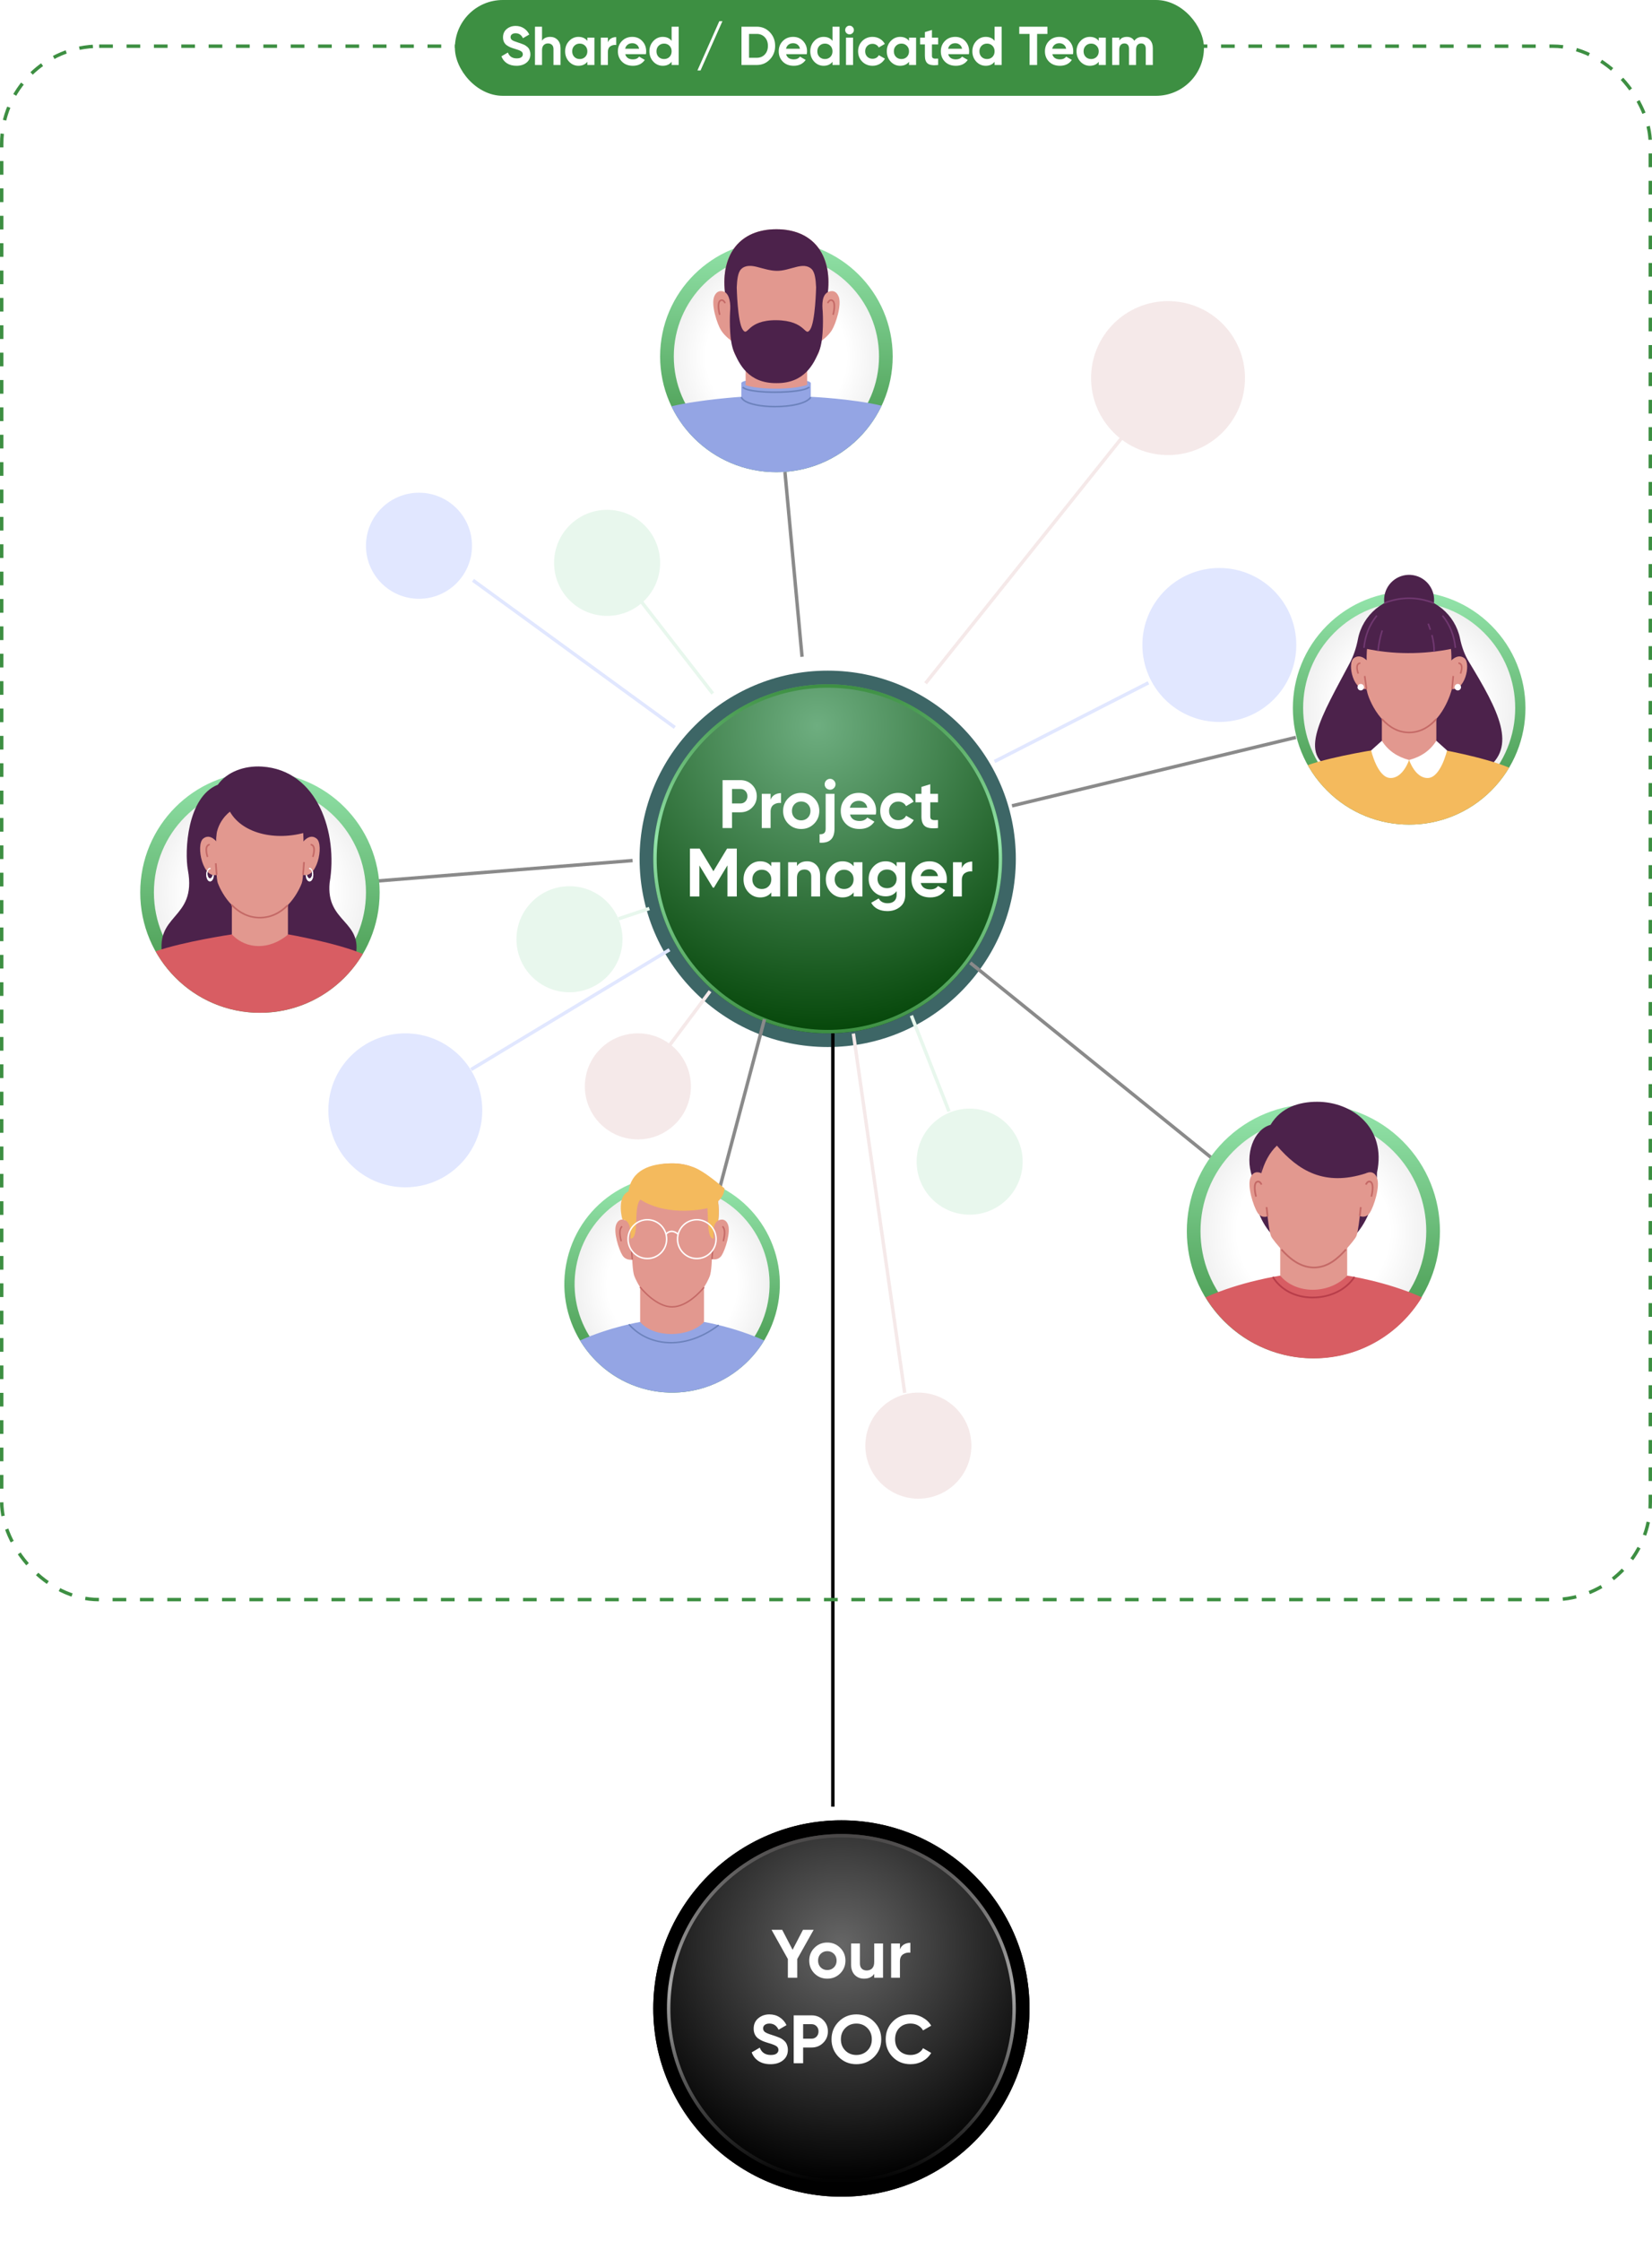 <svg width="483" height="655" viewBox="0 0 483 655" fill="none" xmlns="http://www.w3.org/2000/svg">
<g filter="url(#filter0_d_20_5)">
<circle cx="242" cy="247" r="55" fill="#3D6666"/>
</g>
<g filter="url(#filter1_d_20_5)">
<circle cx="242" cy="247" r="51" fill="url(#paint0_radial_20_5)"/>
<circle cx="242" cy="247" r="50.5" stroke="url(#paint1_linear_20_5)"/>
</g>
<circle cx="341.5" cy="110.5" r="22.5" fill="#BB6E6E" fill-opacity="0.15"/>
<circle cx="356.5" cy="188.5" r="22.5" fill="#E1E7FF"/>
<circle cx="283.5" cy="339.5" r="15.5" fill="#E8F7ED"/>
<circle cx="268.5" cy="422.5" r="15.5" fill="#BB6E6E" fill-opacity="0.15"/>
<circle cx="186.5" cy="317.5" r="15.5" fill="#BB6E6E" fill-opacity="0.15"/>
<circle cx="166.5" cy="274.5" r="15.5" fill="#68C98A" fill-opacity="0.15"/>
<circle cx="122.5" cy="159.5" r="15.5" fill="#E1E7FF"/>
<circle cx="177.5" cy="164.5" r="15.5" fill="#68C98A" fill-opacity="0.15"/>
<circle cx="118.5" cy="324.5" r="22.5" fill="#E1E7FF"/>
<path d="M216.481 228C217.828 228 218.961 228.453 219.881 229.36C220.801 230.267 221.261 231.38 221.261 232.7C221.261 234.02 220.801 235.133 219.881 236.04C218.961 236.947 217.828 237.4 216.481 237.4H214.021V242H211.261V228H216.481ZM216.481 234.82C217.068 234.82 217.554 234.62 217.941 234.22C218.328 233.807 218.521 233.3 218.521 232.7C218.521 232.087 218.328 231.58 217.941 231.18C217.554 230.78 217.068 230.58 216.481 230.58H214.021V234.82H216.481ZM225.303 233.72C225.543 233.08 225.936 232.6 226.483 232.28C227.043 231.96 227.663 231.8 228.343 231.8V234.68C227.556 234.587 226.85 234.747 226.223 235.16C225.61 235.573 225.303 236.26 225.303 237.22V242H222.723V232H225.303V233.72ZM238.001 240.76C236.974 241.773 235.721 242.28 234.241 242.28C232.761 242.28 231.507 241.773 230.481 240.76C229.467 239.733 228.961 238.48 228.961 237C228.961 235.52 229.467 234.273 230.481 233.26C231.507 232.233 232.761 231.72 234.241 231.72C235.721 231.72 236.974 232.233 238.001 233.26C239.027 234.273 239.541 235.52 239.541 237C239.541 238.48 239.027 239.733 238.001 240.76ZM232.301 238.98C232.821 239.5 233.467 239.76 234.241 239.76C235.014 239.76 235.661 239.5 236.181 238.98C236.701 238.46 236.961 237.8 236.961 237C236.961 236.2 236.701 235.54 236.181 235.02C235.661 234.5 235.014 234.24 234.241 234.24C233.467 234.24 232.821 234.5 232.301 235.02C231.794 235.54 231.541 236.2 231.541 237C231.541 237.8 231.794 238.46 232.301 238.98ZM242.703 230.8C242.263 230.8 241.883 230.647 241.563 230.34C241.256 230.02 241.103 229.647 241.103 229.22C241.103 228.793 241.256 228.42 241.563 228.1C241.883 227.78 242.263 227.62 242.703 227.62C243.129 227.62 243.496 227.78 243.803 228.1C244.123 228.42 244.283 228.793 244.283 229.22C244.283 229.647 244.123 230.02 243.803 230.34C243.496 230.647 243.129 230.8 242.703 230.8ZM241.403 242.2V232H243.983V242.2C243.983 243.667 243.623 244.733 242.903 245.4C242.196 246.08 241.103 246.373 239.623 246.28V243.8C240.236 243.84 240.683 243.733 240.963 243.48C241.256 243.227 241.403 242.8 241.403 242.2ZM248.516 238.06C248.863 239.313 249.803 239.94 251.336 239.94C252.323 239.94 253.07 239.607 253.576 238.94L255.656 240.14C254.67 241.567 253.216 242.28 251.296 242.28C249.643 242.28 248.316 241.78 247.316 240.78C246.316 239.78 245.816 238.52 245.816 237C245.816 235.493 246.31 234.24 247.296 233.24C248.283 232.227 249.55 231.72 251.096 231.72C252.563 231.72 253.77 232.227 254.716 233.24C255.676 234.253 256.156 235.507 256.156 237C256.156 237.333 256.123 237.687 256.056 238.06H248.516ZM248.476 236.06H253.576C253.43 235.38 253.123 234.873 252.656 234.54C252.203 234.207 251.683 234.04 251.096 234.04C250.403 234.04 249.83 234.22 249.376 234.58C248.923 234.927 248.623 235.42 248.476 236.06ZM262.639 242.28C261.133 242.28 259.873 241.773 258.859 240.76C257.859 239.747 257.359 238.493 257.359 237C257.359 235.507 257.859 234.253 258.859 233.24C259.873 232.227 261.133 231.72 262.639 231.72C263.613 231.72 264.499 231.953 265.299 232.42C266.099 232.887 266.706 233.513 267.119 234.3L264.899 235.6C264.699 235.187 264.393 234.86 263.979 234.62C263.579 234.38 263.126 234.26 262.619 234.26C261.846 234.26 261.206 234.52 260.699 235.04C260.193 235.547 259.939 236.2 259.939 237C259.939 237.787 260.193 238.44 260.699 238.96C261.206 239.467 261.846 239.72 262.619 239.72C263.139 239.72 263.599 239.607 263.999 239.38C264.413 239.14 264.719 238.813 264.919 238.4L267.159 239.68C266.719 240.467 266.099 241.1 265.299 241.58C264.499 242.047 263.613 242.28 262.639 242.28ZM274.244 234.48H271.984V238.64C271.984 238.987 272.07 239.24 272.244 239.4C272.417 239.56 272.67 239.653 273.004 239.68C273.337 239.693 273.75 239.687 274.244 239.66V242C272.47 242.2 271.217 242.033 270.484 241.5C269.764 240.967 269.404 240.013 269.404 238.64V234.48H267.664V232H269.404V229.98L271.984 229.2V232H274.244V234.48ZM215.42 248V262H212.68V252.92L208.74 259.42H208.42L204.48 252.94V262H201.72V248H204.56L208.58 254.62L212.58 248H215.42ZM225.509 252H228.089V262H225.509V260.82C224.735 261.793 223.649 262.28 222.249 262.28C220.915 262.28 219.769 261.773 218.809 260.76C217.862 259.733 217.389 258.48 217.389 257C217.389 255.52 217.862 254.273 218.809 253.26C219.769 252.233 220.915 251.72 222.249 251.72C223.649 251.72 224.735 252.207 225.509 253.18V252ZM220.749 259.04C221.269 259.56 221.929 259.82 222.729 259.82C223.529 259.82 224.189 259.56 224.709 259.04C225.242 258.507 225.509 257.827 225.509 257C225.509 256.173 225.242 255.5 224.709 254.98C224.189 254.447 223.529 254.18 222.729 254.18C221.929 254.18 221.269 254.447 220.749 254.98C220.229 255.5 219.969 256.173 219.969 257C219.969 257.827 220.229 258.507 220.749 259.04ZM235.988 251.72C237.081 251.72 237.981 252.087 238.688 252.82C239.408 253.553 239.768 254.567 239.768 255.86V262H237.188V256.18C237.188 255.513 237.008 255.007 236.648 254.66C236.288 254.3 235.808 254.12 235.208 254.12C234.541 254.12 234.008 254.327 233.608 254.74C233.208 255.153 233.008 255.773 233.008 256.6V262H230.428V252H233.008V253.12C233.635 252.187 234.628 251.72 235.988 251.72ZM249.571 252H252.151V262H249.571V260.82C248.798 261.793 247.711 262.28 246.311 262.28C244.978 262.28 243.831 261.773 242.871 260.76C241.924 259.733 241.451 258.48 241.451 257C241.451 255.52 241.924 254.273 242.871 253.26C243.831 252.233 244.978 251.72 246.311 251.72C247.711 251.72 248.798 252.207 249.571 253.18V252ZM244.811 259.04C245.331 259.56 245.991 259.82 246.791 259.82C247.591 259.82 248.251 259.56 248.771 259.04C249.304 258.507 249.571 257.827 249.571 257C249.571 256.173 249.304 255.5 248.771 254.98C248.251 254.447 247.591 254.18 246.791 254.18C245.991 254.18 245.331 254.447 244.811 254.98C244.291 255.5 244.031 256.173 244.031 257C244.031 257.827 244.291 258.507 244.811 259.04ZM262.151 252H264.671V261.52C264.671 263.067 264.157 264.247 263.131 265.06C262.117 265.873 260.891 266.28 259.451 266.28C258.371 266.28 257.417 266.073 256.591 265.66C255.777 265.247 255.151 264.64 254.711 263.84L256.911 262.58C257.417 263.513 258.291 263.98 259.531 263.98C260.344 263.98 260.984 263.767 261.451 263.34C261.917 262.913 262.151 262.307 262.151 261.52V260.44C261.391 261.453 260.324 261.96 258.951 261.96C257.537 261.96 256.351 261.467 255.391 260.48C254.444 259.48 253.971 258.267 253.971 256.84C253.971 255.427 254.451 254.22 255.411 253.22C256.371 252.22 257.551 251.72 258.951 251.72C260.324 251.72 261.391 252.227 262.151 253.24V252ZM257.331 258.82C257.864 259.327 258.537 259.58 259.351 259.58C260.164 259.58 260.831 259.327 261.351 258.82C261.884 258.3 262.151 257.64 262.151 256.84C262.151 256.053 261.884 255.407 261.351 254.9C260.831 254.38 260.164 254.12 259.351 254.12C258.537 254.12 257.864 254.38 257.331 254.9C256.811 255.407 256.551 256.053 256.551 256.84C256.551 257.64 256.811 258.3 257.331 258.82ZM269.19 258.06C269.537 259.313 270.477 259.94 272.01 259.94C272.997 259.94 273.743 259.607 274.25 258.94L276.33 260.14C275.343 261.567 273.89 262.28 271.97 262.28C270.317 262.28 268.99 261.78 267.99 260.78C266.99 259.78 266.49 258.52 266.49 257C266.49 255.493 266.983 254.24 267.97 253.24C268.957 252.227 270.223 251.72 271.77 251.72C273.237 251.72 274.443 252.227 275.39 253.24C276.35 254.253 276.83 255.507 276.83 257C276.83 257.333 276.797 257.687 276.73 258.06H269.19ZM269.15 256.06H274.25C274.103 255.38 273.797 254.873 273.33 254.54C272.877 254.207 272.357 254.04 271.77 254.04C271.077 254.04 270.503 254.22 270.05 254.58C269.597 254.927 269.297 255.42 269.15 256.06ZM281.211 253.72C281.451 253.08 281.845 252.6 282.391 252.28C282.951 251.96 283.571 251.8 284.251 251.8V254.68C283.465 254.587 282.758 254.747 282.131 255.16C281.518 255.573 281.211 256.26 281.211 257.22V262H278.631V252H281.211V253.72Z" fill="white"/>
<line x1="270.61" y1="199.688" x2="330.61" y2="124.688" stroke="#F5E9E9"/>
<line x1="290.772" y1="222.555" x2="335.772" y2="199.555" stroke="#E1E7FF"/>
<line x1="266.465" y1="296.817" x2="277.465" y2="324.817" stroke="#E8F7ED"/>
<line x1="264.505" y1="407.071" x2="249.505" y2="302.071" stroke="#F5E9E9"/>
<line x1="195.6" y1="305.7" x2="207.6" y2="289.7" stroke="#F5E9E9"/>
<line x1="137.742" y1="312.572" x2="195.742" y2="277.572" stroke="#E1E7FF"/>
<line x1="180.842" y1="268.526" x2="189.842" y2="265.526" stroke="#E8F7ED"/>
<line x1="187.395" y1="175.693" x2="208.395" y2="202.693" stroke="#E8F7ED"/>
<line x1="138.294" y1="169.596" x2="197.294" y2="212.596" stroke="#E1E7FF"/>
<line x1="356.686" y1="340.389" x2="283.686" y2="281.389" stroke="#8A8A8A"/>
<line x1="295.883" y1="235.514" x2="378.883" y2="215.514" stroke="#8A8A8A"/>
<line x1="210.517" y1="346.872" x2="223.517" y2="297.872" stroke="#8A8A8A"/>
<line x1="109.96" y1="257.502" x2="184.96" y2="251.502" stroke="#8A8A8A"/>
<line x1="229.498" y1="137.954" x2="234.498" y2="191.954" stroke="#8A8A8A"/>
<g clip-path="url(#clip0_20_5)">
<path d="M408.751 334.978C422.421 348.699 422.421 370.944 408.751 384.665C395.081 398.386 372.918 398.386 359.248 384.665C345.579 370.944 345.579 348.699 359.248 334.978C372.918 321.258 395.081 321.258 408.751 334.978Z" fill="url(#paint2_radial_20_5)" stroke="url(#paint3_linear_20_5)" stroke-width="4"/>
<path d="M393.877 354.973H374.303V377.167H393.877V354.973Z" fill="#E2988F"/>
<path d="M415.711 379.15C405.264 374.473 393.877 372.816 393.877 372.816C388.653 378.285 378.916 378.358 374.303 372.816C374.303 372.816 362.915 374.473 352.469 379.15C358.965 389.848 370.697 397 384.093 397C397.489 397 409.222 389.855 415.717 379.15H415.711Z" fill="#D85D63"/>
<path d="M383.815 379.463C383.756 379.463 383.689 379.463 383.63 379.463C378.572 379.41 374.31 377.174 371.924 373.322L372.348 373.056C374.635 376.755 378.751 378.904 383.636 378.957C383.696 378.957 383.756 378.957 383.815 378.957C388.853 378.957 393.433 376.702 395.8 373.049L396.217 373.322C393.758 377.114 389.019 379.456 383.815 379.456V379.463Z" fill="#B73D49"/>
<path d="M402.599 342.738C402.599 352.997 396.985 366.323 384.563 366.07C371.2 366.07 366.123 354.241 366.123 343.982C363.783 337.315 366.594 330.077 371.465 328.746C374.508 323.643 379.797 322 385.113 322C395.334 322 405.423 329.545 402.593 342.738H402.599Z" fill="#4C224B"/>
<path d="M402.573 344.168C401.533 341.673 399.405 342.897 399.405 342.897C399.849 333.111 394.878 326.318 384.093 326.318C373.309 326.318 368.397 334.468 368.782 342.897C368.782 342.897 366.654 341.673 365.613 344.168C364.572 346.663 366.475 352.524 367.648 354.387C368.828 356.25 370.604 355.465 370.604 355.465C370.604 355.465 371.042 359.75 371.585 361.2C372.129 362.65 378.28 369.337 380.09 370.355C382.463 371.758 385.956 371.758 388.09 370.355C389.9 369.33 396.051 362.65 396.595 361.2C397.138 359.75 397.562 355.385 397.562 355.385C397.562 355.385 399.352 356.25 400.532 354.387C401.705 352.524 403.607 346.67 402.567 344.168H402.573Z" fill="#E2988F"/>
<path d="M384.179 370.687C379.785 370.687 376.53 367.634 374.469 365.332L374.84 364.999C376.842 367.228 379.984 370.188 384.179 370.188C388.143 370.188 391.033 367.567 393.34 364.999L393.711 365.332C391.332 367.98 388.342 370.687 384.186 370.687H384.179Z" fill="#C46966"/>
<path d="M370.553 352.761L370.059 352.816L370.358 355.494L370.852 355.438L370.553 352.761Z" fill="#C46966"/>
<path d="M397.598 352.766L397.326 355.366L397.821 355.418L398.092 352.818L397.598 352.766Z" fill="#C46966"/>
<path d="M366.991 349.79C366.892 349.424 366.043 346.164 367.216 345.266C367.607 345.013 367.926 345.033 368.131 345.099C368.728 345.292 369.026 346.038 369.059 346.124L368.595 346.304C368.529 346.137 368.29 345.678 367.972 345.578C367.826 345.532 367.674 345.565 367.501 345.678C366.832 346.191 367.124 348.393 367.468 349.663L366.991 349.796V349.79Z" fill="#C46966"/>
<path d="M401.187 349.79L400.71 349.657C401.055 348.393 401.346 346.184 400.664 345.665C400.504 345.565 400.352 345.532 400.206 345.579C399.888 345.678 399.649 346.137 399.583 346.304L399.119 346.124C399.152 346.038 399.451 345.299 400.047 345.1C400.246 345.033 400.571 345.006 400.942 345.253C402.128 346.157 401.28 349.417 401.181 349.783L401.187 349.79Z" fill="#C46966"/>
<path d="M368.781 342.897C369.703 339.704 371.114 336.923 373.328 334.82C379.552 342.099 387.222 346.843 399.405 342.897L400.346 339.797C400.346 339.797 398.874 333.224 398.874 332.984C398.874 332.745 394.056 328.241 394.056 328.241L387.785 325.659H381.329L376.185 327.116L371.645 330.968L368.781 336.743V342.897Z" fill="#4C224B"/>
</g>
<g clip-path="url(#clip1_20_5)">
<path d="M434.983 183.895C447.676 196.616 447.676 217.239 434.983 229.959C422.291 242.679 401.712 242.679 389.019 229.959C376.326 217.239 376.326 196.616 389.019 183.895C401.712 171.175 422.291 171.175 434.983 183.895Z" fill="url(#paint4_radial_20_5)" stroke="url(#paint5_linear_20_5)" stroke-width="3"/>
<path d="M434.244 224.916C443.843 218.39 438.118 207.684 429.42 193.345C428.165 191.276 427.361 188.974 426.874 186.6C425.454 179.653 419.321 174.422 411.969 174.422C404.617 174.422 398.38 179.733 397.028 186.771C396.559 189.218 395.785 191.599 394.622 193.803C386.624 208.965 378.797 221.186 390.224 224.922H434.25L434.244 224.916Z" fill="#4C224B"/>
<path d="M419.949 202.44H404.021V222.804H419.949V202.44Z" fill="#E2988F"/>
<path d="M441.219 224.348C433.721 221.192 420.046 218.812 420.046 218.812C414.796 223.243 408.157 223.213 404.027 218.812C404.027 218.812 390.176 220.869 382.361 223.609C387.947 233.553 398.362 240.408 410.429 240.958C410.971 240.976 411.507 240.994 412.055 240.994C424.462 240.976 435.304 234.298 441.225 224.342L441.219 224.348Z" fill="#F4BA5D"/>
<path d="M404.022 216.498L400.885 219.318C400.885 219.318 402.718 227.229 406.458 227.375C410.198 227.522 411.97 222.114 411.97 222.114C408.395 221.155 405.751 219.281 404.028 216.492L404.022 216.498Z" fill="white"/>
<path d="M419.943 216.498L423.08 219.318C423.08 219.318 421.246 227.229 417.507 227.375C413.767 227.522 411.994 222.114 411.994 222.114C415.57 221.155 418.213 219.281 419.937 216.492L419.943 216.498Z" fill="white"/>
<path d="M419.2 176.501C419.847 172.508 417.141 168.745 413.157 168.097C409.172 167.449 405.418 170.161 404.771 174.154C404.124 178.147 406.83 181.91 410.814 182.558C414.799 183.206 418.553 180.494 419.2 176.501Z" fill="#4C224B"/>
<path d="M411.964 177.785C401.694 177.797 399.361 185.501 399.574 193.259C399.574 198.851 399.179 200.664 399.696 202.049C399.983 204.021 403.978 214.075 411.957 214.075C419.937 214.075 423.591 204.552 424.298 202.049C424.816 200.664 424.347 198.851 424.347 193.259C424.56 185.501 422.227 177.797 411.957 177.785H411.964Z" fill="#E2988F"/>
<path d="M411.965 214.3C408.974 214.3 406.245 212.945 403.852 210.272L404.193 209.966C406.495 212.536 409.114 213.842 411.965 213.842C414.815 213.842 417.514 212.542 419.78 209.979L420.121 210.284C417.763 212.951 415.022 214.3 411.965 214.3Z" fill="#C46966"/>
<path d="M400.026 193.442C400.026 193.442 397.961 190.775 395.841 192.338C393.722 193.9 395.787 202.757 400.026 201.201C404.265 199.638 400.026 193.449 400.026 193.449V193.442Z" fill="#E2988F"/>
<path d="M423.939 193.442C423.939 193.442 426.004 190.775 428.123 192.338C430.243 193.9 428.178 202.757 423.939 201.201C419.699 199.638 423.939 193.449 423.939 193.449V193.442Z" fill="#E2988F"/>
<path d="M399.228 197.539L398.775 197.602L399.305 201.411L399.758 201.348L399.228 197.539Z" fill="#C46966"/>
<path d="M424.664 197.544L424.311 201.355L424.765 201.397L425.119 197.586L424.664 197.544Z" fill="#C46966"/>
<path d="M396.9 196.934C396.431 195.567 396.407 194.584 396.827 194.029C397.187 193.552 397.723 193.583 397.741 193.583L397.717 194.041C397.717 194.041 397.394 194.035 397.181 194.315C396.961 194.615 396.809 195.28 397.327 196.788L396.894 196.934H396.9Z" fill="#C46966"/>
<path d="M427.235 196.934L426.803 196.787C427.321 195.274 427.162 194.602 426.943 194.309C426.736 194.034 426.419 194.041 426.413 194.041L426.389 193.583C426.389 193.583 426.949 193.558 427.302 194.028C427.723 194.584 427.698 195.56 427.229 196.934H427.235Z" fill="#C46966"/>
<path d="M427.162 200.834C427.162 201.359 426.735 201.78 426.218 201.78C425.7 201.78 425.273 201.353 425.273 200.834C425.273 200.315 425.7 199.888 426.218 199.888C426.735 199.888 427.162 200.315 427.162 200.834Z" fill="white"/>
<path d="M398.789 200.834C398.789 201.359 398.362 201.78 397.844 201.78C397.327 201.78 396.9 201.353 396.9 200.834C396.9 200.315 397.327 199.888 397.844 199.888C398.362 199.888 398.789 200.315 398.789 200.834Z" fill="white"/>
<path d="M399.07 189.536C407.214 191.263 415.796 191.392 424.902 189.536C424.902 189.536 425.073 176.937 412.33 176.516C399.588 176.101 399.07 189.536 399.07 189.536Z" fill="#4C224B"/>
<path d="M419.108 176.467C414.364 174.611 409.558 174.611 404.813 176.467L404.648 176.039C409.503 174.135 414.425 174.135 419.279 176.039L419.115 176.467H419.108Z" fill="#703870"/>
<path d="M425.286 189.365C424.945 185.794 423.696 182.669 421.57 180.068L421.924 179.775C424.104 182.449 425.389 185.66 425.737 189.322L425.28 189.365H425.286Z" fill="#703870"/>
<path d="M399.015 189.365L398.559 189.322C398.906 185.66 400.191 182.449 402.372 179.775L402.725 180.068C400.599 182.669 399.35 185.8 399.009 189.365H399.015Z" fill="#703870"/>
<path d="M403.15 190.244L402.693 190.207C402.858 188.205 403.266 186.173 403.912 184.17L404.344 184.311C403.711 186.276 403.302 188.272 403.144 190.244H403.15Z" fill="#703870"/>
<path d="M419.524 190.445L419.067 190.427C419.116 189.072 418.897 187.467 418.428 185.641L418.872 185.525C419.354 187.387 419.579 189.041 419.53 190.439L419.524 190.445Z" fill="#703870"/>
<path d="M417.977 184.121C417.642 183.071 417.35 182.376 417.35 182.369L417.77 182.192C417.77 182.192 418.068 182.913 418.409 183.981L417.977 184.121Z" fill="#703870"/>
</g>
<g clip-path="url(#clip2_20_5)">
<path d="M203.394 345.903C219.512 349.732 229.508 365.991 225.699 382.233C221.89 398.475 205.725 408.52 189.608 404.692C173.49 400.863 163.494 384.604 167.303 368.362C171.112 352.12 187.276 342.074 203.394 345.903Z" fill="url(#paint6_radial_20_5)" stroke="url(#paint7_linear_20_5)" stroke-width="3"/>
<path d="M205.833 371.123H187.16V390.07H205.833V371.123Z" fill="#E2988F"/>
<path d="M212.819 357.822C211.9 355.607 210.02 356.697 210.02 356.697C211.11 346.639 206.025 340 196.5 340C186.974 340 181.889 346.639 182.973 356.697C182.973 356.697 181.094 355.613 180.174 357.822C179.254 360.037 180.936 365.222 181.974 366.875C183.012 368.522 184.852 368.136 184.852 368.136C184.852 368.136 184.971 371.623 185.45 372.912C185.93 374.201 189.271 381.954 196.494 381.954C203.717 381.954 207.058 374.201 207.537 372.912C208.017 371.623 208.136 367.994 208.136 367.994C208.136 367.994 209.975 368.528 211.014 366.875C212.052 365.228 213.734 360.037 212.814 357.822H212.819Z" fill="#E2988F"/>
<path d="M196.5 382.158C191.957 382.158 187.759 377.251 186.963 376.269L187.29 376.002C188.063 376.962 192.149 381.732 196.5 381.732C200.851 381.732 204.914 377.03 205.676 376.087L206.003 376.354C205.218 377.325 201.076 382.158 196.5 382.158Z" fill="#C46966"/>
<path d="M184.889 365.439L184.467 365.468L184.645 368.148L185.067 368.12L184.889 365.439Z" fill="#C46966"/>
<path d="M208.142 365.439L207.941 367.975L208.363 368.009L208.564 365.473L208.142 365.439Z" fill="#C46966"/>
<path d="M181.427 362.814C180.818 360.452 180.914 359.003 181.726 358.248L182.014 358.56C181.337 359.191 181.275 360.543 181.839 362.706L181.427 362.814Z" fill="#C46966"/>
<path d="M211.669 362.814L211.257 362.706C211.816 360.543 211.759 359.185 211.082 358.56L211.37 358.248C212.188 359.003 212.284 360.452 211.669 362.814Z" fill="#C46966"/>
<path d="M211.849 347.338C208.322 344.47 204.801 341.613 202.075 340.914C200.438 340.318 198.576 340 196.5 340C190.021 340 184.609 342.005 183.774 348.19C180.823 349.445 181.365 354.289 181.991 356.431C181.991 356.431 182.493 356.419 182.973 356.697C184.231 357.521 184.519 359.764 184.322 361.985C187.149 362.002 185.01 352.818 187.228 350.592C195.625 355.914 206.826 353.108 206.826 353.108C207.143 356.573 206.68 361.991 208.666 361.985C208.469 359.861 208.463 357.538 210.015 356.697C210.229 354.681 210.195 352.807 209.936 351.098C210.918 350.172 211.77 348.922 211.843 347.338H211.849Z" fill="#F4BA5D"/>
<path d="M189.27 368.039C186.042 368.039 183.418 365.398 183.418 362.15C183.418 358.901 186.042 356.26 189.27 356.26C192.498 356.26 195.122 358.901 195.122 362.15C195.122 365.398 192.498 368.039 189.27 368.039ZM189.27 356.681C186.273 356.681 183.841 359.134 183.841 362.144C183.841 365.154 186.279 367.608 189.27 367.608C192.261 367.608 194.699 365.154 194.699 362.144C194.699 359.134 192.261 356.681 189.27 356.681Z" fill="white"/>
<path d="M203.727 368.039C200.499 368.039 197.875 365.398 197.875 362.15C197.875 358.901 200.499 356.26 203.727 356.26C206.955 356.26 209.579 358.901 209.579 362.15C209.579 365.398 206.955 368.039 203.727 368.039ZM203.727 356.681C200.73 356.681 198.298 359.134 198.298 362.144C198.298 365.154 200.736 367.608 203.727 367.608C206.718 367.608 209.156 365.154 209.156 362.144C209.156 359.134 206.718 356.681 203.727 356.681Z" fill="white"/>
<path d="M198.118 360.872C197.52 360.315 196.831 360.037 196.182 360.1C195.663 360.151 195.223 360.406 194.901 360.844L194.562 360.588C194.952 360.06 195.511 359.736 196.143 359.674C196.91 359.6 197.717 359.912 198.405 360.554L198.118 360.866V360.872Z" fill="white"/>
<path d="M223.423 391.762C214.53 387.77 205.862 386.355 205.862 386.355C201.415 391.024 191.099 391.092 187.166 386.355C187.166 386.355 178.476 387.77 169.582 391.762C175.112 400.895 185.101 407 196.505 407C207.91 407 217.899 400.9 223.429 391.762H223.423Z" fill="#94A5E4"/>
<path d="M196.201 392.631C191.044 392.631 186.569 390.496 183.719 387.167L184.04 386.889C189.187 392.898 199.762 394.897 210.01 387.094L210.264 387.434C205.462 391.092 200.586 392.631 196.201 392.631Z" fill="#6C82BC"/>
</g>
<g clip-path="url(#clip3_20_5)">
<path d="M259 104.167C259 121.738 244.682 136 227 136C209.318 136 195 121.738 195 104.167C195 86.595 209.318 72.334 227 72.334C244.682 72.334 259 86.595 259 104.167Z" fill="url(#paint8_radial_20_5)" stroke="url(#paint9_linear_20_5)" stroke-width="4"/>
<path d="M226.896 113.398C232.5 113.398 237.043 112.758 237.043 111.968C237.043 111.178 232.5 110.537 226.896 110.537C221.291 110.537 216.748 111.178 216.748 111.968C216.748 112.758 221.291 113.398 226.896 113.398Z" fill="#94A5E4"/>
<path d="M235.989 99.712H218.002V119.932H235.989V99.712Z" fill="#E2988F"/>
<path d="M245.163 86.608C244.14 84.171 242.051 85.371 242.051 85.371C243.257 74.304 237.605 67 227 67C216.396 67 210.743 74.304 211.949 85.371C211.949 85.371 209.86 84.177 208.837 86.608C207.813 89.038 209.683 94.748 210.841 96.566C211.998 98.378 214.044 99.754 214.044 99.754C214.044 99.754 214.178 101.791 214.715 103.209C215.251 104.627 221.299 111.137 223.077 112.131C225.41 113.495 228.846 113.495 230.941 112.131C232.72 111.137 238.768 104.621 239.304 103.209C239.84 101.791 239.974 99.754 239.974 99.754C239.974 99.754 242.02 98.385 243.178 96.566C244.335 94.754 246.199 89.044 245.182 86.608H245.163Z" fill="#E2988F"/>
<path d="M210.213 92.075C210.115 91.718 209.281 88.547 210.426 87.687C210.804 87.444 211.114 87.469 211.309 87.529C211.9 87.723 212.198 88.481 212.217 88.517L211.79 88.681C211.723 88.517 211.492 88.063 211.169 87.966C211.023 87.917 210.864 87.947 210.694 88.063C210.03 88.566 210.316 90.723 210.657 91.96L210.219 92.081L210.213 92.075Z" fill="#C46966"/>
<path d="M243.787 92.075L243.348 91.954C243.592 91.063 244.061 88.62 243.3 88.044C243.141 87.941 242.983 87.911 242.837 87.96C242.52 88.062 242.282 88.511 242.215 88.675L241.789 88.511C241.801 88.481 242.1 87.717 242.697 87.523C242.892 87.462 243.202 87.432 243.562 87.668C244.719 88.541 243.89 91.711 243.793 92.069L243.787 92.075Z" fill="#C46966"/>
<path d="M227 67C216.396 67 210.743 74.304 211.949 85.371C213.35 86.28 213.673 88.747 213.454 91.19C213.454 91.19 212.985 98.966 214.526 102.639C216.061 106.306 218.741 112.04 227 111.974C235.26 112.046 237.94 106.312 239.475 102.639C241.01 98.972 240.547 91.19 240.547 91.19C240.327 88.856 240.321 86.293 242.051 85.371C243.257 74.304 237.605 67 227 67ZM238.604 84.001C238.604 84.001 238.397 94.154 236.825 96.378C235.248 98.603 235.741 93.669 227.006 93.584C218.272 93.499 218.759 98.603 217.182 96.378C215.61 94.16 215.403 84.044 215.403 84.001C215.507 81.759 215.726 79.613 216.694 78.656C217.949 77.413 219.782 77.613 221.348 78.013C223.175 78.48 225.063 79.104 226.994 79.153C229.035 79.207 230.978 78.462 232.933 77.989C234.456 77.625 236.106 77.462 237.312 78.656C238.281 79.619 238.5 81.759 238.604 84.007V84.001Z" fill="#4C224B"/>
<path d="M257.765 118.574C249.244 116.519 237.037 115.968 237.037 115.968C230.739 120.95 222.315 121.017 216.742 115.968C216.742 115.968 204.761 116.744 196.307 118.744C201.776 130.133 213.465 138 226.993 138C240.594 138 252.32 130.054 257.759 118.574H257.765Z" fill="#94A5E4"/>
<path d="M216.748 111.968V117.029C223.948 122.314 230.721 122.387 237.043 117.029V111.968C233.462 114.277 219.044 113.962 216.748 111.968Z" fill="#94A5E4"/>
<path d="M226.652 119.071C225.666 119.071 224.685 119.029 223.735 118.944C221.853 118.78 217.382 118.18 216.535 116.186L216.955 116.01C217.473 117.235 220.025 118.162 223.777 118.489C228.979 118.944 235.454 118.113 236.849 115.974L237.232 116.222C235.99 118.132 231.312 119.065 226.652 119.065V119.071Z" fill="#6C82BC"/>
<path d="M226.689 114.859C224.843 114.859 223.047 114.774 221.579 114.616C218.996 114.343 217.455 113.895 216.992 113.277L217.358 113.004C217.528 113.234 218.296 113.81 221.627 114.162C226.914 114.719 234.961 114.271 236.459 112.968L236.758 113.307C235.503 114.398 230.965 114.853 226.683 114.853L226.689 114.859Z" fill="#6C82BC"/>
</g>
<g clip-path="url(#clip4_20_5)">
<path d="M109 260.813C109 279.152 94.215 294 76 294C57.785 294 43 279.152 43 260.813C43 242.475 57.785 227.626 76 227.626C94.215 227.626 109 242.475 109 260.813Z" fill="url(#paint10_radial_20_5)" stroke="url(#paint11_linear_20_5)" stroke-width="4"/>
<path d="M96.379 257.989C98.856 243.503 92.925 225.09 76.603 224.038C71.399 223.704 66.314 225.626 63.687 229.339C54.683 232.907 53.924 248.805 54.934 254.276C57.693 269.279 44.394 266.694 47.767 280.777L75.563 279.239H76.629L103.929 279.592C106.23 268.97 95.251 269.682 96.373 257.995L96.379 257.989Z" fill="#4C224B"/>
<path d="M84.184 256.18H67.787V277.209H84.184V256.18Z" fill="#E2988F"/>
<path d="M106.079 278.797C98.36 275.538 84.284 273.08 84.284 273.08C78.879 277.657 72.044 277.625 67.793 273.08C67.793 273.08 53.535 275.204 45.49 278.035C51.24 288.303 61.962 295.382 74.383 295.95C74.941 295.969 75.493 295.987 76.057 295.987C88.829 295.969 99.99 289.072 106.085 278.791L106.079 278.797Z" fill="#D85D63"/>
<path d="M90.496 253.639C89.888 253.639 89.393 254.528 89.393 255.618C89.393 256.709 89.888 257.598 90.496 257.598C91.104 257.598 91.6 256.709 91.6 255.618C91.6 254.528 91.104 253.639 90.496 253.639ZM90.496 256.728C90.076 256.728 89.737 256.116 89.737 255.366C89.737 254.616 90.076 254.005 90.496 254.005C90.916 254.005 91.255 254.616 91.255 255.366C91.255 256.116 90.916 256.728 90.496 256.728Z" fill="white"/>
<path d="M60.312 255.618C60.312 256.709 60.808 257.598 61.416 257.598C62.024 257.598 62.52 256.709 62.52 255.618C62.52 254.528 62.024 253.639 61.416 253.639C60.808 253.639 60.312 254.528 60.312 255.618ZM60.657 255.366C60.657 254.616 60.996 254.005 61.416 254.005C61.836 254.005 62.175 254.616 62.175 255.366C62.175 256.116 61.836 256.728 61.416 256.728C60.996 256.728 60.657 256.116 60.657 255.366Z" fill="white"/>
<path d="M75.97 230.713C65.398 230.725 62.997 238.681 63.217 246.693C63.217 252.467 63.179 256.728 63.712 258.153C64.245 259.577 67.951 268.169 75.964 268.188C83.977 268.175 87.683 259.583 88.216 258.153C88.749 256.722 88.717 252.467 88.717 246.693C88.937 238.681 86.535 230.725 75.964 230.713H75.97Z" fill="#E2988F"/>
<path d="M75.968 268.428C72.827 268.428 69.993 267.135 67.541 264.614L67.88 264.286C70.237 266.719 72.958 267.955 75.968 267.961C78.928 267.961 81.611 266.757 83.944 264.406L84.276 264.74C81.856 267.186 79.059 268.428 75.968 268.434V268.428Z" fill="#C46966"/>
<path d="M63.68 246.422C63.68 246.422 61.554 243.276 59.372 245.117C57.19 246.958 59.316 257.396 63.68 255.556C68.044 253.715 63.68 246.422 63.68 246.422Z" fill="#E2988F"/>
<path d="M88.297 246.422C88.297 246.422 90.423 243.276 92.605 245.117C94.787 246.958 92.661 257.396 88.297 255.556C83.933 253.715 88.297 246.422 88.297 246.422Z" fill="#E2988F"/>
<path d="M63.328 252.284L62.859 252.319L63.108 255.695L63.577 255.66L63.328 252.284Z" fill="#C46966"/>
<path d="M88.652 251.92L88.375 255.654L88.844 255.689L89.121 251.955L88.652 251.92Z" fill="#C46966"/>
<path d="M60.456 250.519C59.955 248.842 59.949 247.676 60.444 247.058C60.807 246.598 61.315 246.623 61.334 246.623L61.303 247.096C61.303 247.096 61.014 247.083 60.801 247.361C60.588 247.638 60.312 248.407 60.901 250.387L60.45 250.525L60.456 250.519Z" fill="#C46966"/>
<path d="M91.694 250.519L91.243 250.38C91.832 248.401 91.563 247.638 91.343 247.355C91.13 247.077 90.854 247.09 90.841 247.09L90.816 246.617C90.816 246.617 91.337 246.586 91.707 247.052C92.202 247.676 92.196 248.842 91.694 250.513V250.519Z" fill="#C46966"/>
<path d="M62.35 256.136C62.275 256.136 62.193 256.123 62.124 256.111C62.105 256.111 62.087 256.092 62.074 256.079C61.942 256.47 61.704 256.735 61.428 256.735C61.008 256.735 60.669 256.123 60.669 255.373C60.669 254.623 61.008 254.018 61.422 254.011C61.673 253.98 61.61 253.633 61.422 253.646C60.814 253.646 60.318 254.535 60.318 255.625C60.318 256.716 60.814 257.605 61.422 257.605C61.93 257.605 62.356 256.98 62.488 256.142C62.444 256.142 62.4 256.142 62.35 256.142V256.136Z" fill="white"/>
<path d="M90.502 253.639C90.314 253.633 90.252 253.98 90.502 254.005C90.922 254.005 91.255 254.616 91.255 255.366C91.255 256.117 90.916 256.728 90.496 256.728C90.264 256.728 90.057 256.533 89.919 256.23C89.882 256.262 89.844 256.293 89.8 256.325C89.706 256.381 89.612 256.438 89.512 256.495C89.694 257.144 90.064 257.598 90.496 257.598C91.104 257.598 91.6 256.709 91.6 255.619C91.6 254.528 91.111 253.646 90.496 253.639H90.502Z" fill="white"/>
<path d="M63.147 245.779C63.046 240.15 67.228 237.225 67.228 237.225C70.991 243.856 81.362 246.107 90.836 242.816C90.836 242.816 89.914 226.887 75.116 227.82C60.319 228.753 63.153 245.772 63.153 245.772L63.147 245.779Z" fill="#4C224B"/>
</g>
<line x1="243.5" y1="302" x2="243.5" y2="528" stroke="black"/>
<g filter="url(#filter2_d_20_5)">
<circle cx="246" cy="583" r="55" fill="black"/>
<circle cx="246" cy="583" r="54.5" stroke="black"/>
</g>
<g filter="url(#filter3_d_20_5)">
<circle cx="246" cy="583" r="51" fill="url(#paint12_radial_20_5)"/>
<circle cx="246" cy="583" r="50.5" stroke="url(#paint13_linear_20_5)"/>
</g>
<path d="M237.892 564L233.092 572.54V578H230.352V572.54L225.572 564H228.692L231.732 569.84L234.772 564H237.892ZM245.641 576.76C244.615 577.773 243.361 578.28 241.881 578.28C240.401 578.28 239.148 577.773 238.121 576.76C237.108 575.733 236.601 574.48 236.601 573C236.601 571.52 237.108 570.273 238.121 569.26C239.148 568.233 240.401 567.72 241.881 567.72C243.361 567.72 244.615 568.233 245.641 569.26C246.668 570.273 247.181 571.52 247.181 573C247.181 574.48 246.668 575.733 245.641 576.76ZM239.941 574.98C240.461 575.5 241.108 575.76 241.881 575.76C242.655 575.76 243.301 575.5 243.821 574.98C244.341 574.46 244.601 573.8 244.601 573C244.601 572.2 244.341 571.54 243.821 571.02C243.301 570.5 242.655 570.24 241.881 570.24C241.108 570.24 240.461 570.5 239.941 571.02C239.435 571.54 239.181 572.2 239.181 573C239.181 573.8 239.435 574.46 239.941 574.98ZM255.596 568H258.176V578H255.596V576.88C254.97 577.813 253.976 578.28 252.616 578.28C251.523 578.28 250.616 577.913 249.896 577.18C249.19 576.447 248.836 575.433 248.836 574.14V568H251.416V573.82C251.416 574.487 251.596 575 251.956 575.36C252.316 575.707 252.796 575.88 253.396 575.88C254.063 575.88 254.596 575.673 254.996 575.26C255.396 574.847 255.596 574.227 255.596 573.4V568ZM263.119 569.72C263.359 569.08 263.753 568.6 264.299 568.28C264.859 567.96 265.479 567.8 266.159 567.8V570.68C265.373 570.587 264.666 570.747 264.039 571.16C263.426 571.573 263.119 572.26 263.119 573.22V578H260.539V568H263.119V569.72ZM225.273 603.28C223.887 603.28 222.72 602.973 221.773 602.36C220.827 601.733 220.16 600.887 219.773 599.82L222.133 598.44C222.68 599.867 223.753 600.58 225.353 600.58C226.127 600.58 226.693 600.44 227.053 600.16C227.413 599.88 227.593 599.527 227.593 599.1C227.593 598.607 227.373 598.227 226.933 597.96C226.493 597.68 225.707 597.38 224.573 597.06C223.947 596.873 223.413 596.687 222.973 596.5C222.547 596.313 222.113 596.067 221.673 595.76C221.247 595.44 220.92 595.04 220.693 594.56C220.467 594.08 220.353 593.52 220.353 592.88C220.353 591.613 220.8 590.607 221.693 589.86C222.6 589.1 223.687 588.72 224.953 588.72C226.087 588.72 227.08 589 227.933 589.56C228.8 590.107 229.473 590.873 229.953 591.86L227.633 593.2C227.073 592 226.18 591.4 224.953 591.4C224.38 591.4 223.927 591.533 223.593 591.8C223.273 592.053 223.113 592.387 223.113 592.8C223.113 593.24 223.293 593.6 223.653 593.88C224.027 594.147 224.733 594.44 225.773 594.76C226.2 594.893 226.52 595 226.733 595.08C226.96 595.147 227.26 595.26 227.633 595.42C228.02 595.567 228.313 595.707 228.513 595.84C228.727 595.973 228.967 596.153 229.233 596.38C229.5 596.607 229.7 596.84 229.833 597.08C229.98 597.32 230.1 597.613 230.193 597.96C230.3 598.293 230.353 598.66 230.353 599.06C230.353 600.353 229.88 601.38 228.933 602.14C228 602.9 226.78 603.28 225.273 603.28ZM237.276 589C238.623 589 239.756 589.453 240.676 590.36C241.596 591.267 242.056 592.38 242.056 593.7C242.056 595.02 241.596 596.133 240.676 597.04C239.756 597.947 238.623 598.4 237.276 598.4H234.816V603H232.056V589H237.276ZM237.276 595.82C237.863 595.82 238.349 595.62 238.736 595.22C239.123 594.807 239.316 594.3 239.316 593.7C239.316 593.087 239.123 592.58 238.736 592.18C238.349 591.78 237.863 591.58 237.276 591.58H234.816V595.82H237.276ZM255.535 601.18C254.122 602.58 252.402 603.28 250.375 603.28C248.348 603.28 246.628 602.58 245.215 601.18C243.815 599.767 243.115 598.04 243.115 596C243.115 593.96 243.815 592.24 245.215 590.84C246.628 589.427 248.348 588.72 250.375 588.72C252.402 588.72 254.122 589.427 255.535 590.84C256.948 592.24 257.655 593.96 257.655 596C257.655 598.04 256.948 599.767 255.535 601.18ZM247.155 599.3C248.022 600.153 249.095 600.58 250.375 600.58C251.655 600.58 252.728 600.153 253.595 599.3C254.462 598.433 254.895 597.333 254.895 596C254.895 594.667 254.462 593.567 253.595 592.7C252.728 591.833 251.655 591.4 250.375 591.4C249.095 591.4 248.022 591.833 247.155 592.7C246.288 593.567 245.855 594.667 245.855 596C245.855 597.333 246.288 598.433 247.155 599.3ZM266.235 603.28C264.128 603.28 262.388 602.58 261.015 601.18C259.642 599.78 258.955 598.053 258.955 596C258.955 593.933 259.642 592.207 261.015 590.82C262.388 589.42 264.128 588.72 266.235 588.72C267.502 588.72 268.668 589.02 269.735 589.62C270.815 590.207 271.655 591.007 272.255 592.02L269.875 593.4C269.528 592.773 269.035 592.287 268.395 591.94C267.755 591.58 267.035 591.4 266.235 591.4C264.875 591.4 263.775 591.827 262.935 592.68C262.108 593.533 261.695 594.64 261.695 596C261.695 597.347 262.108 598.447 262.935 599.3C263.775 600.153 264.875 600.58 266.235 600.58C267.035 600.58 267.755 600.407 268.395 600.06C269.048 599.7 269.542 599.213 269.875 598.6L272.255 599.98C271.655 600.993 270.822 601.8 269.755 602.4C268.688 602.987 267.515 603.28 266.235 603.28Z" fill="white"/>
<rect x="0.5" y="13.5" width="482" height="454" rx="28.5" stroke="#3D8F42" stroke-dasharray="4 4"/>
<rect x="133" width="219" height="28" rx="14" fill="#3D8F42"/>
<path d="M151.005 19.224C149.895 19.224 148.962 18.979 148.205 18.488C147.447 17.987 146.914 17.309 146.605 16.456L148.493 15.352C148.93 16.493 149.789 17.064 151.069 17.064C151.687 17.064 152.141 16.952 152.429 16.728C152.717 16.504 152.861 16.221 152.861 15.88C152.861 15.485 152.685 15.181 152.333 14.968C151.981 14.744 151.351 14.504 150.445 14.248C149.943 14.099 149.517 13.949 149.165 13.8C148.823 13.651 148.477 13.453 148.125 13.208C147.783 12.952 147.522 12.632 147.341 12.248C147.159 11.864 147.069 11.416 147.069 10.904C147.069 9.891 147.426 9.085 148.141 8.488C148.866 7.88 149.735 7.576 150.749 7.576C151.655 7.576 152.45 7.8 153.133 8.248C153.826 8.685 154.365 9.299 154.749 10.088L152.893 11.16C152.445 10.2 151.73 9.72 150.749 9.72C150.29 9.72 149.927 9.827 149.661 10.04C149.405 10.243 149.277 10.509 149.277 10.84C149.277 11.192 149.421 11.48 149.709 11.704C150.007 11.917 150.573 12.152 151.405 12.408C151.746 12.515 152.002 12.6 152.173 12.664C152.354 12.717 152.594 12.808 152.893 12.936C153.202 13.053 153.437 13.165 153.597 13.272C153.767 13.379 153.959 13.523 154.173 13.704C154.386 13.885 154.546 14.072 154.653 14.264C154.77 14.456 154.866 14.691 154.941 14.968C155.026 15.235 155.069 15.528 155.069 15.848C155.069 16.883 154.69 17.704 153.933 18.312C153.186 18.92 152.21 19.224 151.005 19.224ZM160.861 10.776C161.735 10.776 162.455 11.069 163.021 11.656C163.597 12.243 163.885 13.053 163.885 14.088V19H161.821V14.344C161.821 13.811 161.677 13.405 161.389 13.128C161.101 12.84 160.717 12.696 160.237 12.696C159.703 12.696 159.277 12.861 158.957 13.192C158.637 13.523 158.477 14.019 158.477 14.68V19H156.413V7.8H158.477V11.896C158.978 11.149 159.773 10.776 160.861 10.776ZM171.727 11H173.791V19H171.727V18.056C171.108 18.835 170.239 19.224 169.119 19.224C168.052 19.224 167.135 18.819 166.367 18.008C165.61 17.187 165.231 16.184 165.231 15C165.231 13.816 165.61 12.819 166.367 12.008C167.135 11.187 168.052 10.776 169.119 10.776C170.239 10.776 171.108 11.165 171.727 11.944V11ZM167.919 16.632C168.335 17.048 168.863 17.256 169.503 17.256C170.143 17.256 170.671 17.048 171.087 16.632C171.514 16.205 171.727 15.661 171.727 15C171.727 14.339 171.514 13.8 171.087 13.384C170.671 12.957 170.143 12.744 169.503 12.744C168.863 12.744 168.335 12.957 167.919 13.384C167.503 13.8 167.295 14.339 167.295 15C167.295 15.661 167.503 16.205 167.919 16.632ZM177.727 12.376C177.919 11.864 178.233 11.48 178.671 11.224C179.119 10.968 179.615 10.84 180.159 10.84V13.144C179.529 13.069 178.964 13.197 178.463 13.528C177.972 13.859 177.727 14.408 177.727 15.176V19H175.663V11H177.727V12.376ZM182.813 15.848C183.09 16.851 183.842 17.352 185.069 17.352C185.858 17.352 186.456 17.085 186.861 16.552L188.525 17.512C187.736 18.653 186.573 19.224 185.037 19.224C183.714 19.224 182.653 18.824 181.853 18.024C181.053 17.224 180.653 16.216 180.653 15C180.653 13.795 181.048 12.792 181.837 11.992C182.626 11.181 183.64 10.776 184.877 10.776C186.05 10.776 187.016 11.181 187.773 11.992C188.541 12.803 188.925 13.805 188.925 15C188.925 15.267 188.898 15.549 188.845 15.848H182.813ZM182.781 14.248H186.861C186.744 13.704 186.498 13.299 186.125 13.032C185.762 12.765 185.346 12.632 184.877 12.632C184.322 12.632 183.864 12.776 183.501 13.064C183.138 13.341 182.898 13.736 182.781 14.248ZM196.367 7.8H198.431V19H196.367V18.056C195.759 18.835 194.895 19.224 193.775 19.224C192.698 19.224 191.775 18.819 191.007 18.008C190.25 17.187 189.871 16.184 189.871 15C189.871 13.816 190.25 12.819 191.007 12.008C191.775 11.187 192.698 10.776 193.775 10.776C194.895 10.776 195.759 11.165 196.367 11.944V7.8ZM192.559 16.632C192.986 17.048 193.519 17.256 194.159 17.256C194.799 17.256 195.327 17.048 195.743 16.632C196.159 16.205 196.367 15.661 196.367 15C196.367 14.339 196.159 13.8 195.743 13.384C195.327 12.957 194.799 12.744 194.159 12.744C193.519 12.744 192.986 12.957 192.559 13.384C192.143 13.8 191.935 14.339 191.935 15C191.935 15.661 192.143 16.205 192.559 16.632ZM204.815 20.6H203.903L210.303 6.2H211.215L204.815 20.6ZM221.238 7.8C222.774 7.8 224.054 8.339 225.078 9.416C226.113 10.493 226.63 11.821 226.63 13.4C226.63 14.979 226.113 16.307 225.078 17.384C224.054 18.461 222.774 19 221.238 19H216.79V7.8H221.238ZM221.238 16.888C222.209 16.888 222.998 16.568 223.606 15.928C224.214 15.277 224.518 14.435 224.518 13.4C224.518 12.365 224.214 11.528 223.606 10.888C222.998 10.237 222.209 9.912 221.238 9.912H218.998V16.888H221.238ZM229.844 15.848C230.122 16.851 230.874 17.352 232.1 17.352C232.89 17.352 233.487 17.085 233.892 16.552L235.556 17.512C234.767 18.653 233.604 19.224 232.068 19.224C230.746 19.224 229.684 18.824 228.884 18.024C228.084 17.224 227.684 16.216 227.684 15C227.684 13.795 228.079 12.792 228.868 11.992C229.658 11.181 230.671 10.776 231.908 10.776C233.082 10.776 234.047 11.181 234.804 11.992C235.572 12.803 235.956 13.805 235.956 15C235.956 15.267 235.93 15.549 235.876 15.848H229.844ZM229.812 14.248H233.892C233.775 13.704 233.53 13.299 233.156 13.032C232.794 12.765 232.378 12.632 231.908 12.632C231.354 12.632 230.895 12.776 230.532 13.064C230.17 13.341 229.93 13.736 229.812 14.248ZM243.399 7.8H245.463V19H243.399V18.056C242.791 18.835 241.927 19.224 240.807 19.224C239.729 19.224 238.807 18.819 238.039 18.008C237.281 17.187 236.903 16.184 236.903 15C236.903 13.816 237.281 12.819 238.039 12.008C238.807 11.187 239.729 10.776 240.807 10.776C241.927 10.776 242.791 11.165 243.399 11.944V7.8ZM239.591 16.632C240.017 17.048 240.551 17.256 241.191 17.256C241.831 17.256 242.359 17.048 242.775 16.632C243.191 16.205 243.399 15.661 243.399 15C243.399 14.339 243.191 13.8 242.775 13.384C242.359 12.957 241.831 12.744 241.191 12.744C240.551 12.744 240.017 12.957 239.591 13.384C239.175 13.8 238.967 14.339 238.967 15C238.967 15.661 239.175 16.205 239.591 16.632ZM248.374 10.04C248.033 10.04 247.734 9.917 247.478 9.672C247.233 9.416 247.11 9.117 247.11 8.776C247.11 8.435 247.233 8.136 247.478 7.88C247.734 7.624 248.033 7.496 248.374 7.496C248.726 7.496 249.025 7.624 249.27 7.88C249.526 8.136 249.654 8.435 249.654 8.776C249.654 9.117 249.526 9.416 249.27 9.672C249.025 9.917 248.726 10.04 248.374 10.04ZM247.35 19V11H249.414V19H247.35ZM255.111 19.224C253.906 19.224 252.898 18.819 252.087 18.008C251.287 17.197 250.887 16.195 250.887 15C250.887 13.805 251.287 12.803 252.087 11.992C252.898 11.181 253.906 10.776 255.111 10.776C255.89 10.776 256.599 10.963 257.239 11.336C257.879 11.709 258.365 12.211 258.695 12.84L256.919 13.88C256.759 13.549 256.514 13.288 256.183 13.096C255.863 12.904 255.501 12.808 255.095 12.808C254.477 12.808 253.965 13.016 253.559 13.432C253.154 13.837 252.951 14.36 252.951 15C252.951 15.629 253.154 16.152 253.559 16.568C253.965 16.973 254.477 17.176 255.095 17.176C255.511 17.176 255.879 17.085 256.199 16.904C256.53 16.712 256.775 16.451 256.935 16.12L258.727 17.144C258.375 17.773 257.879 18.28 257.239 18.664C256.599 19.037 255.89 19.224 255.111 19.224ZM265.774 11H267.838V19H265.774V18.056C265.155 18.835 264.286 19.224 263.166 19.224C262.099 19.224 261.182 18.819 260.414 18.008C259.657 17.187 259.278 16.184 259.278 15C259.278 13.816 259.657 12.819 260.414 12.008C261.182 11.187 262.099 10.776 263.166 10.776C264.286 10.776 265.155 11.165 265.774 11.944V11ZM261.966 16.632C262.382 17.048 262.91 17.256 263.55 17.256C264.19 17.256 264.718 17.048 265.134 16.632C265.561 16.205 265.774 15.661 265.774 15C265.774 14.339 265.561 13.8 265.134 13.384C264.718 12.957 264.19 12.744 263.55 12.744C262.91 12.744 262.382 12.957 261.966 13.384C261.55 13.8 261.342 14.339 261.342 15C261.342 15.661 261.55 16.205 261.966 16.632ZM274.286 12.984H272.478V16.312C272.478 16.589 272.547 16.792 272.686 16.92C272.824 17.048 273.027 17.123 273.294 17.144C273.56 17.155 273.891 17.149 274.286 17.128V19C272.867 19.16 271.864 19.027 271.278 18.6C270.702 18.173 270.414 17.411 270.414 16.312V12.984H269.022V11H270.414V9.384L272.478 8.76V11H274.286V12.984ZM277.235 15.848C277.512 16.851 278.264 17.352 279.491 17.352C280.28 17.352 280.878 17.085 281.283 16.552L282.947 17.512C282.158 18.653 280.995 19.224 279.459 19.224C278.136 19.224 277.075 18.824 276.275 18.024C275.475 17.224 275.075 16.216 275.075 15C275.075 13.795 275.47 12.792 276.259 11.992C277.048 11.181 278.062 10.776 279.299 10.776C280.472 10.776 281.438 11.181 282.195 11.992C282.963 12.803 283.347 13.805 283.347 15C283.347 15.267 283.32 15.549 283.267 15.848H277.235ZM277.203 14.248H281.283C281.166 13.704 280.92 13.299 280.547 13.032C280.184 12.765 279.768 12.632 279.299 12.632C278.744 12.632 278.286 12.776 277.923 13.064C277.56 13.341 277.32 13.736 277.203 14.248ZM290.789 7.8H292.853V19H290.789V18.056C290.181 18.835 289.317 19.224 288.197 19.224C287.12 19.224 286.197 18.819 285.429 18.008C284.672 17.187 284.293 16.184 284.293 15C284.293 13.816 284.672 12.819 285.429 12.008C286.197 11.187 287.12 10.776 288.197 10.776C289.317 10.776 290.181 11.165 290.789 11.944V7.8ZM286.981 16.632C287.408 17.048 287.941 17.256 288.581 17.256C289.221 17.256 289.749 17.048 290.165 16.632C290.581 16.205 290.789 15.661 290.789 15C290.789 14.339 290.581 13.8 290.165 13.384C289.749 12.957 289.221 12.744 288.581 12.744C287.941 12.744 287.408 12.957 286.981 13.384C286.565 13.8 286.357 14.339 286.357 15C286.357 15.661 286.565 16.205 286.981 16.632ZM306.245 7.8V9.912H303.221V19H301.013V9.912H298.005V7.8H306.245ZM307.672 15.848C307.95 16.851 308.702 17.352 309.928 17.352C310.718 17.352 311.315 17.085 311.72 16.552L313.384 17.512C312.595 18.653 311.432 19.224 309.896 19.224C308.574 19.224 307.512 18.824 306.712 18.024C305.912 17.224 305.512 16.216 305.512 15C305.512 13.795 305.907 12.792 306.696 11.992C307.486 11.181 308.499 10.776 309.736 10.776C310.91 10.776 311.875 11.181 312.632 11.992C313.4 12.803 313.784 13.805 313.784 15C313.784 15.267 313.758 15.549 313.704 15.848H307.672ZM307.64 14.248H311.72C311.603 13.704 311.358 13.299 310.984 13.032C310.622 12.765 310.206 12.632 309.736 12.632C309.182 12.632 308.723 12.776 308.36 13.064C307.998 13.341 307.758 13.736 307.64 14.248ZM321.243 11H323.307V19H321.243V18.056C320.624 18.835 319.755 19.224 318.635 19.224C317.568 19.224 316.651 18.819 315.883 18.008C315.125 17.187 314.747 16.184 314.747 15C314.747 13.816 315.125 12.819 315.883 12.008C316.651 11.187 317.568 10.776 318.635 10.776C319.755 10.776 320.624 11.165 321.243 11.944V11ZM317.435 16.632C317.851 17.048 318.379 17.256 319.019 17.256C319.659 17.256 320.187 17.048 320.603 16.632C321.029 16.205 321.243 15.661 321.243 15C321.243 14.339 321.029 13.8 320.603 13.384C320.187 12.957 319.659 12.744 319.019 12.744C318.379 12.744 317.851 12.957 317.435 13.384C317.019 13.8 316.811 14.339 316.811 15C316.811 15.661 317.019 16.205 317.435 16.632ZM334.026 10.776C334.944 10.776 335.674 11.075 336.218 11.672C336.773 12.269 337.05 13.069 337.05 14.072V19H334.986V14.216C334.986 13.736 334.869 13.363 334.634 13.096C334.4 12.829 334.069 12.696 333.642 12.696C333.173 12.696 332.805 12.851 332.538 13.16C332.282 13.469 332.154 13.917 332.154 14.504V19H330.09V14.216C330.09 13.736 329.973 13.363 329.738 13.096C329.504 12.829 329.173 12.696 328.746 12.696C328.288 12.696 327.92 12.851 327.642 13.16C327.376 13.469 327.242 13.917 327.242 14.504V19H325.178V11H327.242V11.848C327.722 11.133 328.464 10.776 329.466 10.776C330.448 10.776 331.173 11.16 331.642 11.928C332.176 11.16 332.97 10.776 334.026 10.776Z" fill="white"/>
<defs>
<filter id="filter0_d_20_5" x="174" y="183" width="136" height="136" filterUnits="userSpaceOnUse" color-interpolation-filters="sRGB">
<feFlood flood-opacity="0" result="BackgroundImageFix"/>
<feColorMatrix in="SourceAlpha" type="matrix" values="0 0 0 0 0 0 0 0 0 0 0 0 0 0 0 0 0 0 127 0" result="hardAlpha"/>
<feOffset dy="4"/>
<feGaussianBlur stdDeviation="6.5"/>
<feComposite in2="hardAlpha" operator="out"/>
<feColorMatrix type="matrix" values="0 0 0 0 0.423 0 0 0 0 0.423 0 0 0 0 0.423 0 0 0 0.52 0"/>
<feBlend mode="normal" in2="BackgroundImageFix" result="effect1_dropShadow_20_5"/>
<feBlend mode="normal" in="SourceGraphic" in2="effect1_dropShadow_20_5" result="shape"/>
</filter>
<filter id="filter1_d_20_5" x="178" y="187" width="128" height="128" filterUnits="userSpaceOnUse" color-interpolation-filters="sRGB">
<feFlood flood-opacity="0" result="BackgroundImageFix"/>
<feColorMatrix in="SourceAlpha" type="matrix" values="0 0 0 0 0 0 0 0 0 0 0 0 0 0 0 0 0 0 127 0" result="hardAlpha"/>
<feOffset dy="4"/>
<feGaussianBlur stdDeviation="6.5"/>
<feComposite in2="hardAlpha" operator="out"/>
<feColorMatrix type="matrix" values="0 0 0 0 0.423 0 0 0 0 0.423 0 0 0 0 0.423 0 0 0 0.52 0"/>
<feBlend mode="normal" in2="BackgroundImageFix" result="effect1_dropShadow_20_5"/>
<feBlend mode="normal" in="SourceGraphic" in2="effect1_dropShadow_20_5" result="shape"/>
</filter>
<filter id="filter2_d_20_5" x="178" y="519" width="136" height="136" filterUnits="userSpaceOnUse" color-interpolation-filters="sRGB">
<feFlood flood-opacity="0" result="BackgroundImageFix"/>
<feColorMatrix in="SourceAlpha" type="matrix" values="0 0 0 0 0 0 0 0 0 0 0 0 0 0 0 0 0 0 127 0" result="hardAlpha"/>
<feOffset dy="4"/>
<feGaussianBlur stdDeviation="6.5"/>
<feComposite in2="hardAlpha" operator="out"/>
<feColorMatrix type="matrix" values="0 0 0 0 0.423 0 0 0 0 0.423 0 0 0 0 0.423 0 0 0 0.52 0"/>
<feBlend mode="normal" in2="BackgroundImageFix" result="effect1_dropShadow_20_5"/>
<feBlend mode="normal" in="SourceGraphic" in2="effect1_dropShadow_20_5" result="shape"/>
</filter>
<filter id="filter3_d_20_5" x="182" y="523" width="128" height="128" filterUnits="userSpaceOnUse" color-interpolation-filters="sRGB">
<feFlood flood-opacity="0" result="BackgroundImageFix"/>
<feColorMatrix in="SourceAlpha" type="matrix" values="0 0 0 0 0 0 0 0 0 0 0 0 0 0 0 0 0 0 127 0" result="hardAlpha"/>
<feOffset dy="4"/>
<feGaussianBlur stdDeviation="6.5"/>
<feComposite in2="hardAlpha" operator="out"/>
<feColorMatrix type="matrix" values="0 0 0 0 0.423 0 0 0 0 0.423 0 0 0 0 0.423 0 0 0 0.52 0"/>
<feBlend mode="normal" in2="BackgroundImageFix" result="effect1_dropShadow_20_5"/>
<feBlend mode="normal" in="SourceGraphic" in2="effect1_dropShadow_20_5" result="shape"/>
</filter>
<radialGradient id="paint0_radial_20_5" cx="0" cy="0" r="1" gradientUnits="userSpaceOnUse" gradientTransform="translate(239 208) rotate(88.091) scale(90.05)">
<stop stop-color="#6EAE80"/>
<stop offset="1" stop-color="#06470A"/>
</radialGradient>
<linearGradient id="paint1_linear_20_5" x1="242" y1="196" x2="242" y2="298" gradientUnits="userSpaceOnUse">
<stop stop-color="#3D8F42"/>
<stop offset="0.442" stop-color="#92E3A9"/>
<stop offset="1" stop-color="#3D8F42"/>
</linearGradient>
<radialGradient id="paint2_radial_20_5" cx="0" cy="0" r="1" gradientUnits="userSpaceOnUse" gradientTransform="translate(384 359.822) rotate(45.106) scale(37.069 37.069)">
<stop offset="0.601" stop-color="white"/>
<stop offset="1" stop-color="#ECECEC"/>
</radialGradient>
<linearGradient id="paint3_linear_20_5" x1="384" y1="324.5" x2="384.269" y2="396.999" gradientUnits="userSpaceOnUse">
<stop stop-color="#92E3A9"/>
<stop offset="1" stop-color="#3D8F42"/>
</linearGradient>
<radialGradient id="paint4_radial_20_5" cx="0" cy="0" r="1" gradientUnits="userSpaceOnUse" gradientTransform="translate(412.001 206.927) rotate(45.062) scale(34.037 34.037)">
<stop offset="0.601" stop-color="white"/>
<stop offset="1" stop-color="#ECECEC"/>
</radialGradient>
<linearGradient id="paint5_linear_20_5" x1="412" y1="174.5" x2="412.143" y2="240.5" gradientUnits="userSpaceOnUse">
<stop stop-color="#92E3A9"/>
<stop offset="1" stop-color="#3D8F42"/>
</linearGradient>
<radialGradient id="paint6_radial_20_5" cx="0" cy="0" r="1" gradientUnits="userSpaceOnUse" gradientTransform="translate(196.501 375.297) rotate(13.362) scale(31.511 31.692)">
<stop offset="0.601" stop-color="white"/>
<stop offset="1" stop-color="#ECECEC"/>
</radialGradient>
<linearGradient id="paint7_linear_20_5" x1="197" y1="346.5" x2="197.169" y2="405.5" gradientUnits="userSpaceOnUse">
<stop stop-color="#92E3A9"/>
<stop offset="1" stop-color="#3D8F42"/>
</linearGradient>
<radialGradient id="paint8_radial_20_5" cx="0" cy="0" r="1" gradientUnits="userSpaceOnUse" gradientTransform="translate(227 104.167) rotate(90) scale(33.833 34)">
<stop offset="0.601" stop-color="white"/>
<stop offset="1" stop-color="#ECECEC"/>
</radialGradient>
<linearGradient id="paint9_linear_20_5" x1="227" y1="70.334" x2="227" y2="138" gradientUnits="userSpaceOnUse">
<stop stop-color="#92E3A9"/>
<stop offset="1" stop-color="#3D8F42"/>
</linearGradient>
<radialGradient id="paint10_radial_20_5" cx="0" cy="0" r="1" gradientUnits="userSpaceOnUse" gradientTransform="translate(76 260.813) rotate(90) scale(35.187 35)">
<stop offset="0.601" stop-color="white"/>
<stop offset="1" stop-color="#ECECEC"/>
</radialGradient>
<linearGradient id="paint11_linear_20_5" x1="76" y1="225.626" x2="76" y2="296" gradientUnits="userSpaceOnUse">
<stop stop-color="#92E3A9"/>
<stop offset="1" stop-color="#3D8F42"/>
</linearGradient>
<radialGradient id="paint12_radial_20_5" cx="0" cy="0" r="1" gradientUnits="userSpaceOnUse" gradientTransform="translate(246 564.455) rotate(90) scale(69.546)">
<stop stop-color="#666666"/>
<stop offset="1"/>
</radialGradient>
<linearGradient id="paint13_linear_20_5" x1="246" y1="532" x2="246" y2="634" gradientUnits="userSpaceOnUse">
<stop stop-color="#494747"/>
<stop offset="0.442" stop-color="#A7A7A7"/>
<stop offset="1"/>
</linearGradient>
<clipPath id="clip0_20_5">
<rect width="74" height="75" fill="white" transform="translate(347 322)"/>
</clipPath>
<clipPath id="clip1_20_5">
<rect width="68" height="73" fill="white" transform="translate(378 168)"/>
</clipPath>
<clipPath id="clip2_20_5">
<rect width="63" height="67" fill="white" transform="translate(165 340)"/>
</clipPath>
<clipPath id="clip3_20_5">
<rect width="68" height="71" fill="white" transform="translate(193 67)"/>
</clipPath>
<clipPath id="clip4_20_5">
<rect width="70" height="72" fill="white" transform="translate(41 224)"/>
</clipPath>
</defs>
</svg>
